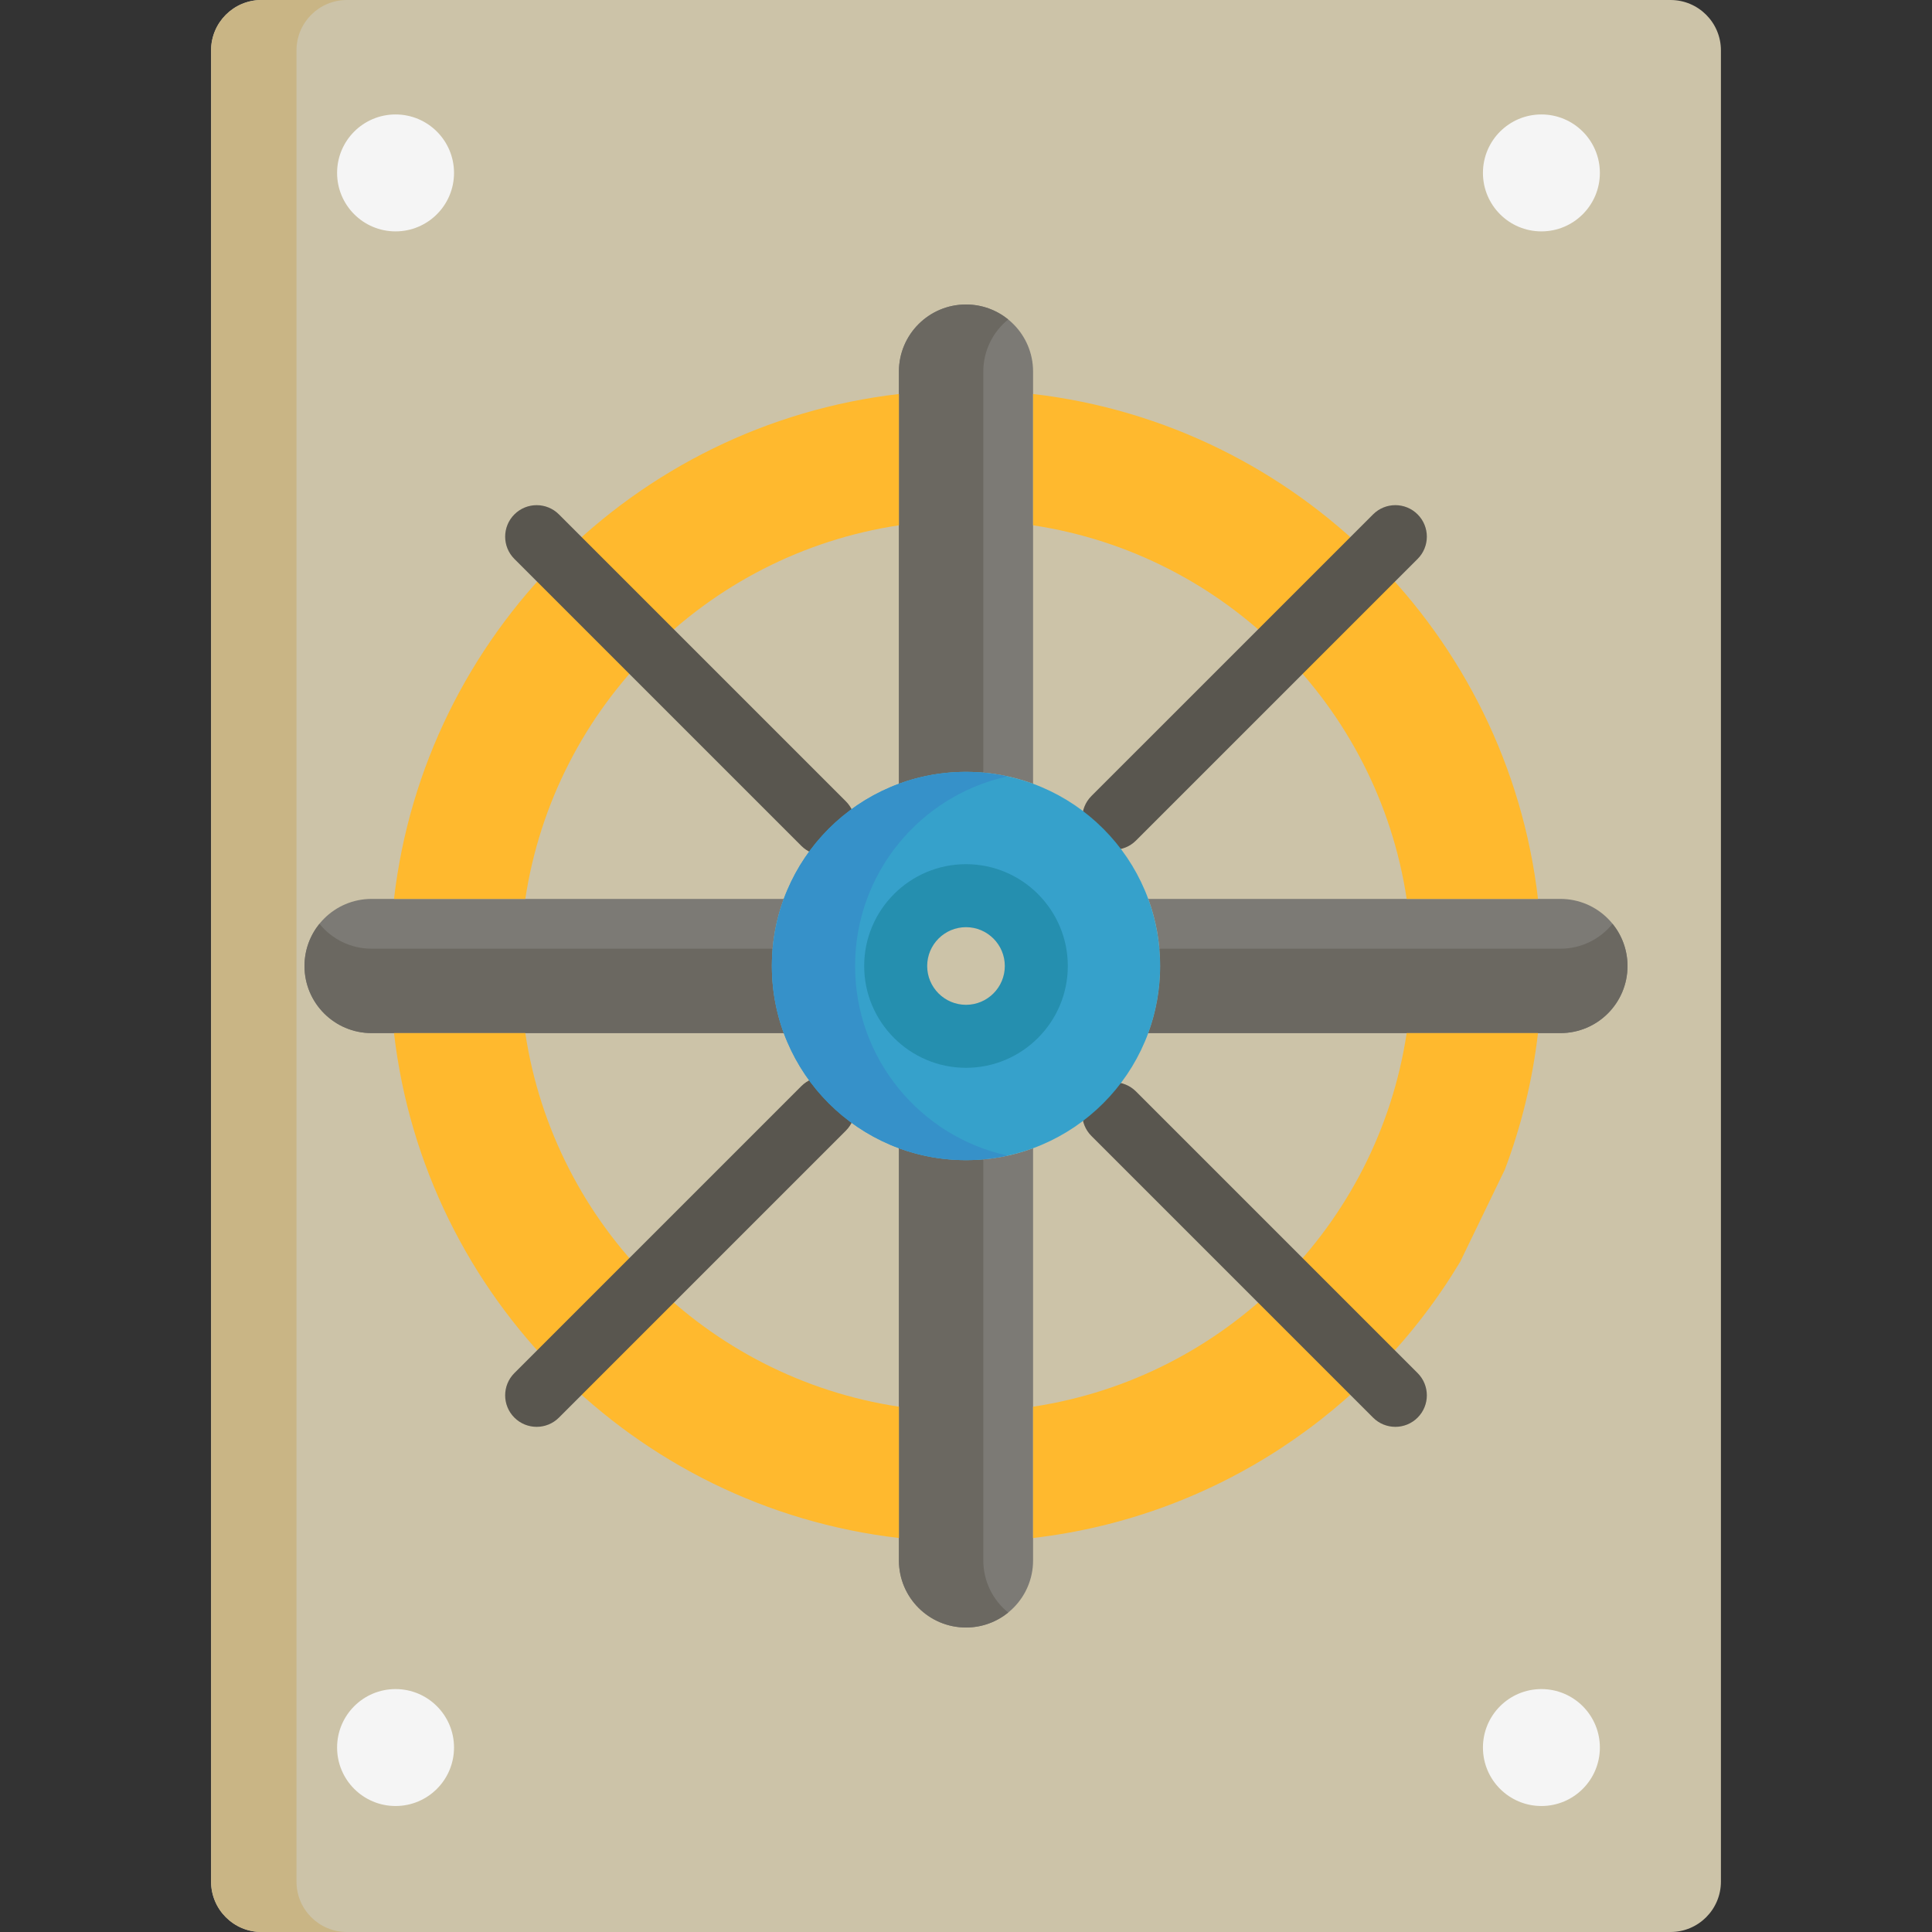<?xml version="1.0" encoding="iso-8859-1"?>
<!-- Uploaded to: SVG Repo, www.svgrepo.com, Generator: SVG Repo Mixer Tools -->
<svg height="800px" width="800px" version="1.1" id="Layer_1" xmlns="http://www.w3.org/2000/svg" xmlns:xlink="http://www.w3.org/1999/xlink" 
	 viewBox="0 0 512 512" xml:space="preserve">
<rect x="0" y="0" width="512" height="512" fill="#333333" stroke="none"/>
<path style="fill:#CCC3A8;" d="M339.833,512H69.295c-7.378,0-13.357-5.979-13.357-13.357V13.357C55.938,5.979,61.917,0,69.295,0
	h373.41c7.376,0,13.357,5.979,13.357,13.357v485.287c0,7.377-5.98,13.357-13.357,13.357h-73.564"/>
<path style="fill:#C9B585;" d="M78.573,498.643V13.357C78.573,5.979,84.552,0,91.93,0H69.295c-7.378,0-13.357,5.979-13.357,13.357
	v485.287c0,7.377,5.978,13.357,13.357,13.357H91.93C84.552,512,78.573,506.021,78.573,498.643z"/>
<g>
	<path style="fill:#7C7A75;" d="M256,204.55c6.248,0,12.235,1.117,17.776,3.159V98.471c0-9.817-7.961-17.776-17.776-17.776
		c-9.819,0-17.779,7.958-17.779,17.776v109.24C243.763,205.667,249.75,204.55,256,204.55z"/>
	<path style="fill:#7C7A75;" d="M204.552,256c0-6.248,1.115-12.239,3.157-17.779H98.471c-9.817,0-17.776,7.961-17.776,17.779
		s7.958,17.779,17.776,17.779h109.238C205.667,268.237,204.552,262.25,204.552,256z"/>
	<path style="fill:#7C7A75;" d="M256,307.448c-6.25,0-12.237-1.118-17.779-3.157V413.53c0,9.817,7.958,17.776,17.779,17.776
		c9.815,0,17.776-7.958,17.776-17.776V304.292C268.235,306.331,262.248,307.448,256,307.448z"/>
	<path style="fill:#7C7A75;" d="M413.526,238.221H304.291c2.039,5.54,3.157,11.53,3.157,17.779c0,6.25-1.117,12.237-3.157,17.779
		h109.236c9.817,0,17.779-7.961,17.779-17.779S423.345,238.221,413.526,238.221z"/>
</g>
<g>
	<path style="fill:#6B6861;" d="M260.587,98.471c0-5.579,2.574-10.551,6.595-13.811c-3.055-2.477-6.942-3.966-11.182-3.966
		c-9.819,0-17.779,7.958-17.779,17.776v109.24c5.542-2.044,11.528-3.161,17.779-3.161c1.546,0,3.076,0.07,4.587,0.204V98.471z"/>
	<path style="fill:#6B6861;" d="M260.587,413.529V307.245c-1.51,0.134-3.041,0.204-4.587,0.204c-6.25,0-12.237-1.117-17.779-3.157
		V413.53c0,9.817,7.958,17.776,17.779,17.776c4.24,0,8.126-1.489,11.182-3.966C263.161,424.08,260.587,419.108,260.587,413.529z"/>
	<path style="fill:#6B6861;" d="M98.471,251.414c-5.579,0-10.551-2.574-13.811-6.596c-2.477,3.055-3.966,6.943-3.966,11.182
		c0,9.819,7.958,17.779,17.776,17.779h109.24c-2.044-5.542-3.161-11.528-3.161-17.779c0-1.546,0.07-3.075,0.205-4.586
		L98.471,251.414L98.471,251.414z"/>
	<path style="fill:#6B6861;" d="M413.529,251.414H307.246c0.132,1.51,0.203,3.04,0.203,4.586c0,6.25-1.118,12.237-3.157,17.779
		H413.53c9.817,0,17.776-7.958,17.776-17.779c0-4.238-1.489-8.126-3.966-11.182C424.081,248.84,419.109,251.414,413.529,251.414z"/>
</g>
<g>
	<path style="fill:#FFB92E;" d="M273.776,139.215c51,7.7,91.309,48.007,99.007,99.007h34.803
		c-8.133-70.081-63.731-125.674-133.81-133.81V139.215z"/>
	<path style="fill:#FFB92E;" d="M139.215,238.221c7.698-51,48.007-91.307,99.007-99.007v-34.799
		c-70.081,8.133-125.677,63.726-133.81,133.807h34.803V238.221z"/>
	<path style="fill:#FFB92E;" d="M238.221,372.785c-51-7.698-91.309-48.007-99.007-99.007h-34.802
		c8.133,70.079,63.729,125.677,133.81,133.807v-34.801H238.221z"/>
	<path style="fill:#FFB92E;" d="M398.796,309.961c4.335-11.465,7.328-23.59,8.789-36.183h-34.803
		c-7.698,51-48.007,91.309-99.007,99.007v34.801c48.107-5.582,89.392-33.533,113.179-73.181"/>
</g>
<g>
	<circle style="fill:#F5F5F5;" cx="408.489" cy="45.824" r="15.494"/>
	<circle style="fill:#F5F5F5;" cx="104.827" cy="45.824" r="15.494"/>
</g>
<g>
	<path style="fill:#59564F;" d="M218.261,226.609c-2.136,0-4.272-0.815-5.902-2.444l-76.041-76.041c-3.26-3.261-3.26-8.546,0-11.806
		c3.26-3.259,8.546-3.259,11.805,0l76.041,76.041c3.26,3.261,3.26,8.546,0,11.806C222.535,225.793,220.398,226.609,218.261,226.609z
		"/>
	<path style="fill:#59564F;" d="M369.781,378.129c-2.136,0-4.272-0.815-5.902-2.444l-74.635-74.633c-3.26-3.261-3.26-8.546,0-11.806
		c3.26-3.261,8.546-3.26,11.806-0.001l74.635,74.633c3.26,3.261,3.26,8.546,0,11.805
		C374.055,377.313,371.918,378.129,369.781,378.129z"/>
	<path style="fill:#59564F;" d="M295.146,225.197c-2.136,0-4.272-0.815-5.902-2.445c-3.261-3.26-3.26-8.546,0-11.806l74.635-74.631
		c3.261-3.259,8.546-3.26,11.805,0.001c3.26,3.26,3.26,8.546,0,11.805l-74.635,74.631
		C299.42,224.383,297.283,225.197,295.146,225.197z"/>
	<path style="fill:#59564F;" d="M142.219,378.129c-2.136,0-4.272-0.815-5.902-2.444c-3.26-3.261-3.26-8.546,0-11.806l76.042-76.045
		c3.26-3.259,8.546-3.259,11.805,0c3.26,3.261,3.26,8.546,0,11.805l-76.041,76.045C146.493,377.313,144.356,378.129,142.219,378.129
		z"/>
</g>
<path style="fill:#36A1CB;" d="M256,204.55c-28.415,0-51.448,23.035-51.448,51.451c0,28.413,23.032,51.448,51.448,51.448
	c28.413,0,51.448-23.035,51.448-51.448C307.448,227.585,284.413,204.55,256,204.55z M256,274.632
	c-10.291,0-18.635-8.343-18.635-18.632s8.343-18.635,18.635-18.635c10.289,0,18.632,8.346,18.632,18.635
	S266.289,274.632,256,274.632z"/>
<path style="fill:#3691C9;" d="M226.609,256c0-24.628,17.307-45.203,40.419-50.253c-3.554-0.776-7.241-1.197-11.028-1.197
	c-28.415,0-51.448,23.035-51.448,51.451c0,28.413,23.032,51.448,51.448,51.448c3.787,0,7.474-0.421,11.028-1.197
	C243.916,301.201,226.609,280.626,226.609,256z"/>
<g>
	<circle style="fill:#F5F5F5;" cx="408.489" cy="463.117" r="15.494"/>
	<circle style="fill:#F5F5F5;" cx="104.827" cy="463.117" r="15.494"/>
</g>
<path style="fill:#258FAF;" d="M256,282.98c-14.878,0-26.983-12.103-26.983-26.98c0-14.878,12.104-26.983,26.983-26.983
	s26.98,12.104,26.98,26.983C282.98,270.877,270.878,282.98,256,282.98z M256,245.713c-5.672,0-10.287,4.615-10.287,10.287
	c0,5.671,4.615,10.285,10.287,10.285s10.285-4.615,10.285-10.285C266.285,250.328,261.672,245.713,256,245.713z"/>
</svg>